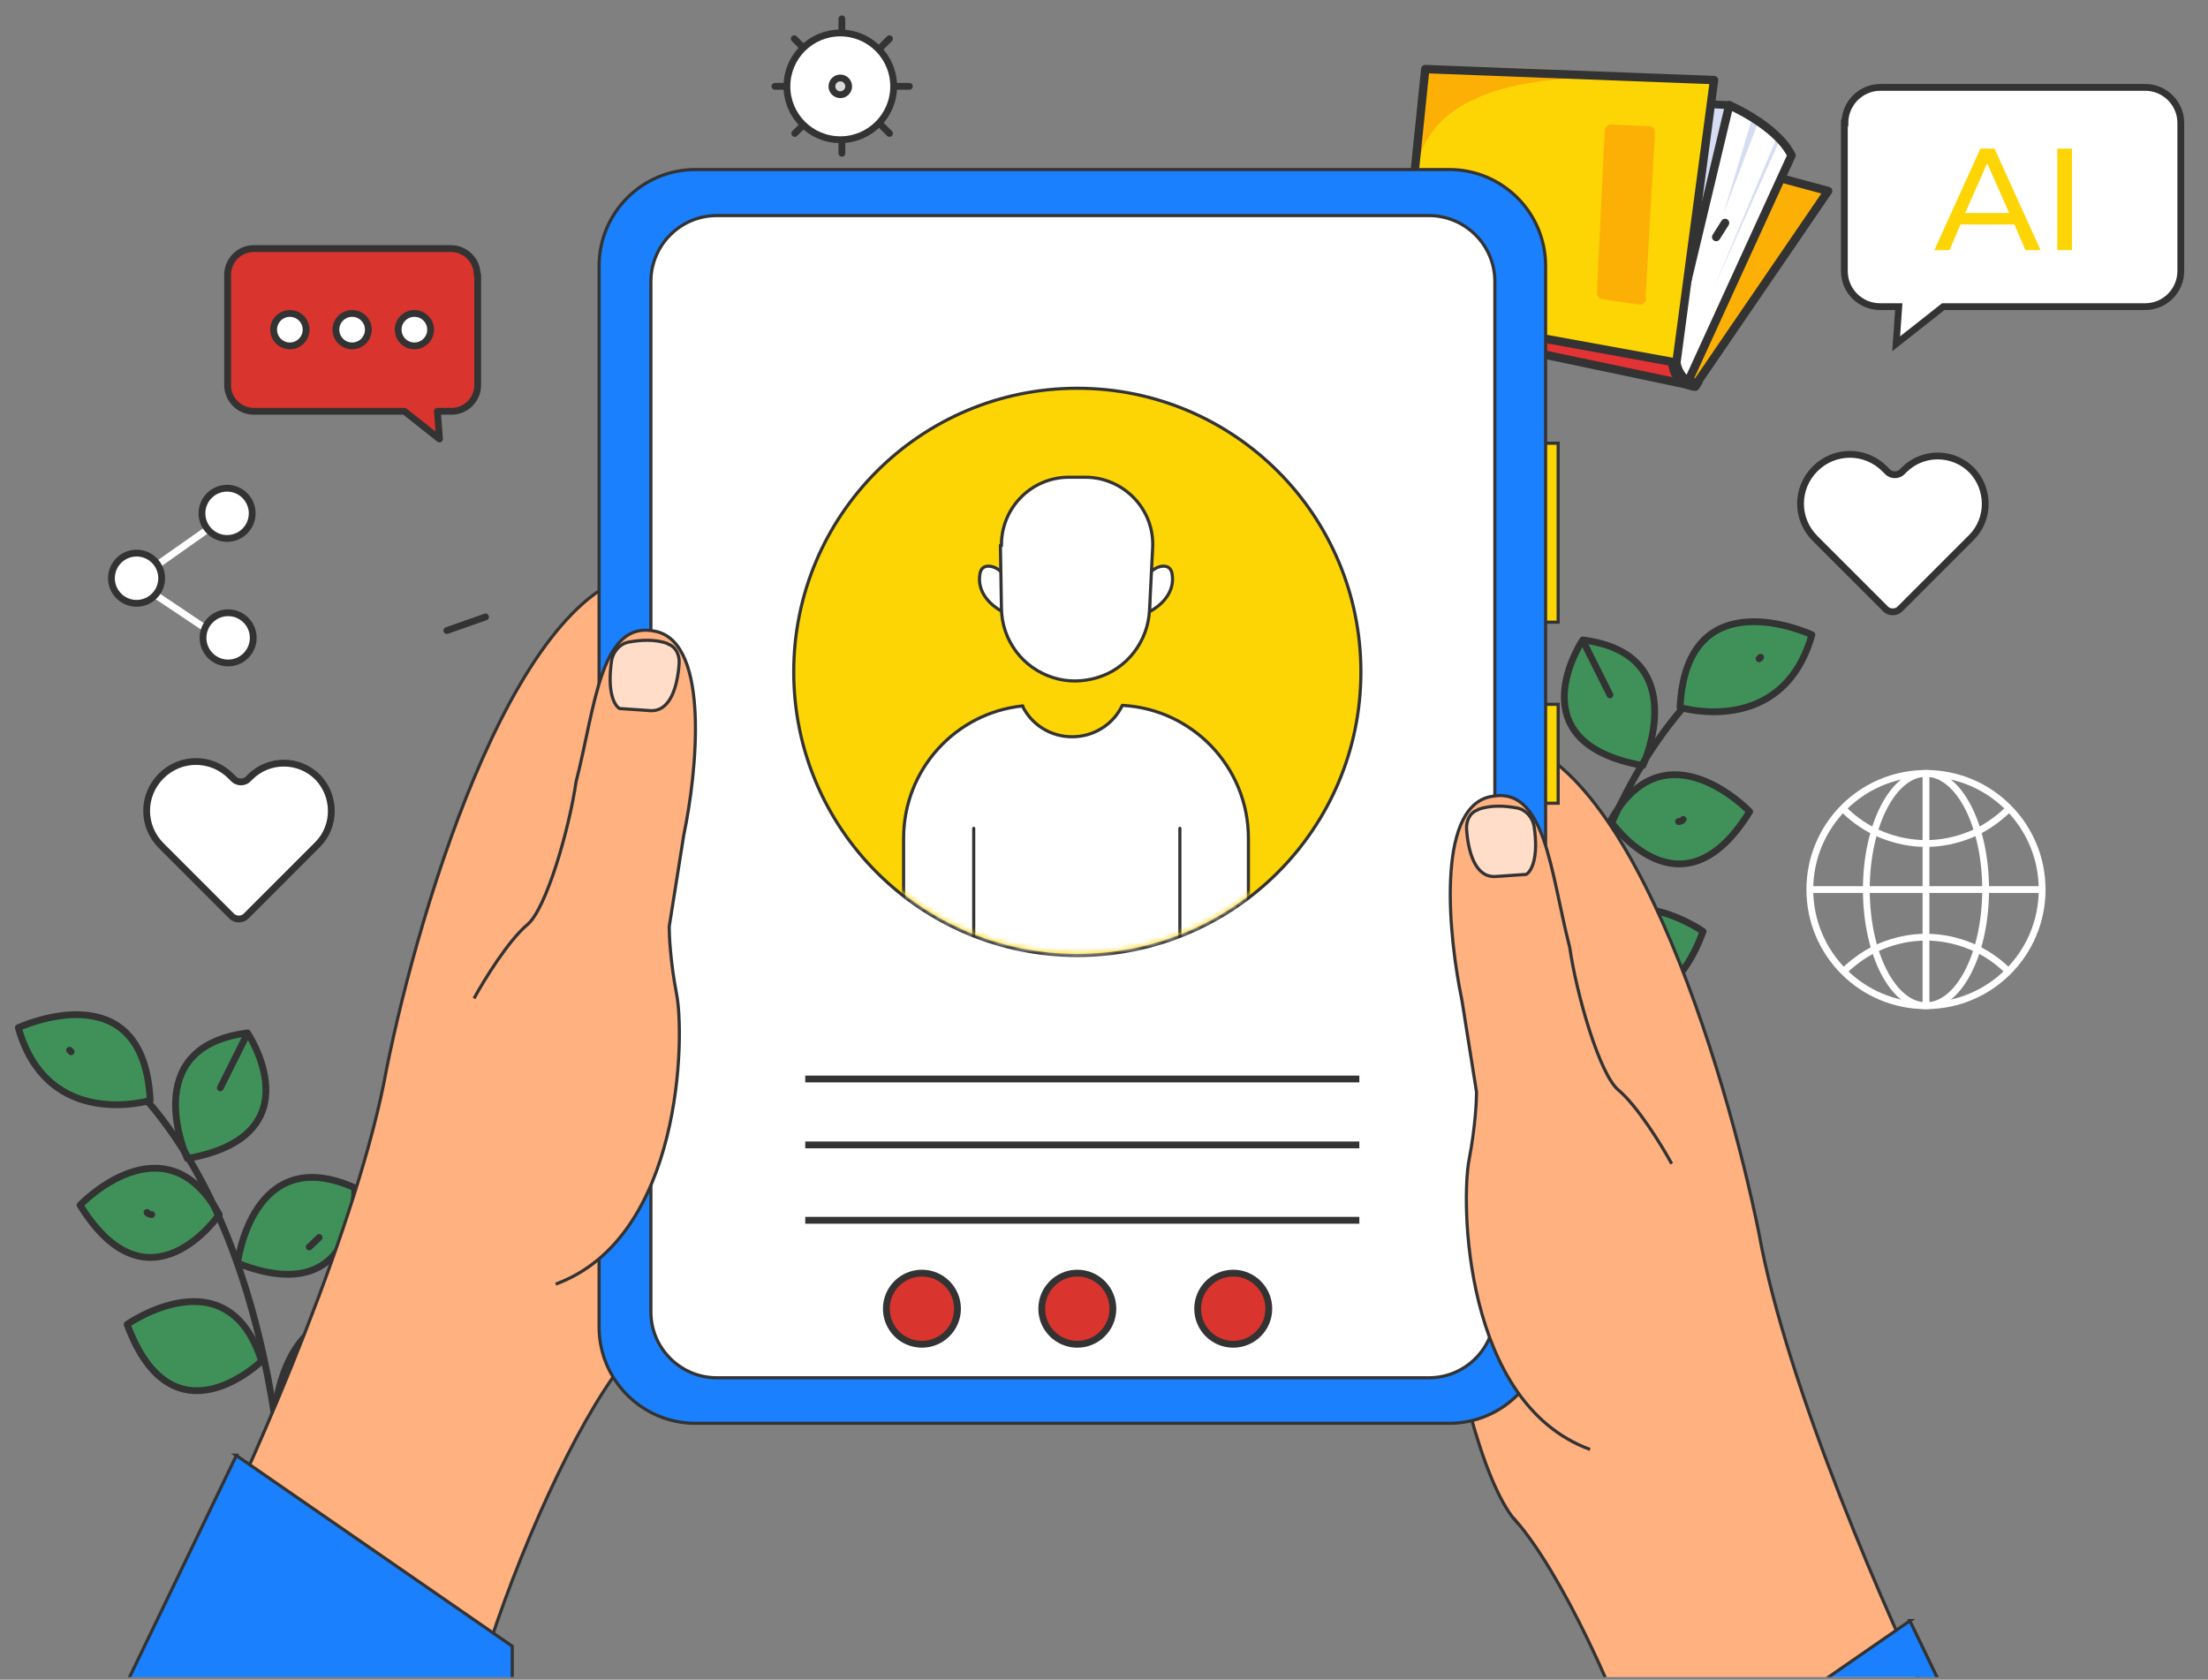 <?xml version="1.0" encoding="UTF-8"?>
<svg id="Layer_1" xmlns="http://www.w3.org/2000/svg" xmlns:xlink="http://www.w3.org/1999/xlink" version="1.1" viewBox="0 0 422 321">
  <rect x="0" y="0" width="422" height="321" fill="#808080" stroke="none"/>
  <!-- Generator: Adobe Illustrator 29.3.1, SVG Export Plug-In . SVG Version: 2.1.0 Build 151)  -->
  <defs>
    <style>
      .st0, .st1, .st2, .st3, .st4, .st5, .st6, .st7 {
        fill: none;
      }

      .st8 {
        mask: url(#mask);
      }

      .st9 {
        fill-rule: evenodd;
      }

      .st9, .st10, .st11, .st12, .st13 {
        fill: #fff;
      }

      .st14, .st15 {
        fill: #fcb006;
      }

      .st16, .st17 {
        fill: #fdd504;
      }

      .st1, .st2, .st3, .st18, .st4, .st19, .st10, .st5, .st20, .st15, .st21, .st22 {
        stroke-linejoin: round;
      }

      .st1, .st2, .st3, .st18, .st19, .st10, .st17, .st23, .st5, .st24, .st12, .st20, .st6, .st13, .st25, .st26, .st15, .st21, .st22 {
        stroke: #333;
      }

      .st1, .st2, .st3, .st18, .st20, .st15, .st21 {
        stroke-linecap: round;
      }

      .st1, .st20, .st15, .st21 {
        stroke-width: 1.6px;
      }

      .st27, .st23 {
        fill: #d9d9d9;
      }

      .st2, .st18, .st4, .st23, .st5, .st12, .st7, .st22 {
        stroke-width: 1.3px;
      }

      .st3, .st19, .st10, .st17, .st24, .st6, .st13, .st25 {
        stroke-width: .6px;
      }

      .st18 {
        fill: #409159;
      }

      .st4, .st7 {
        stroke: #fff;
      }

      .st19 {
        fill: #ffddc8;
      }

      .st28 {
        mask: url(#mask-2);
      }

      .st29 {
        mask: url(#mask-1);
      }

      .st30, .st25 {
        fill: #ffb180;
      }

      .st24 {
        fill: #1a80fd;
      }

      .st20 {
        fill: #485065;
      }

      .st31, .st26 {
        fill: #d6dcf2;
      }

      .st26 {
        stroke-width: 1.5px;
      }

      .st21 {
        fill: #e43334;
      }

      .st32 {
        clip-path: url(#clippath);
      }

      .st22 {
        fill: #d9342d;
      }
    </style>
    <clipPath id="clippath">
      <rect class="st0" x="0" y=".4" width="422" height="320.1"/>
    </clipPath>
    <mask id="mask" x="316.9" y="17.2" width="29.3" height="56" maskUnits="userSpaceOnUse">
      <g id="mask0_3_6971">
        <path class="st9" d="M342.4,29.7l-19.9,43.5-2.6-3.3-3-16.5,3.3,9.8,10.3-43.1s9.1,3.9,11.9,9.6Z"/>
      </g>
    </mask>
    <mask id="mask-1" x="260.8" y="4.2" width="66.8" height="65.2" maskUnits="userSpaceOnUse">
      <g id="mask1_3_6971">
        <path class="st9" d="M327.6,15.3l-7.2,54-52.8-9.6,4.8-46.5,55.2,2.1h0Z"/>
      </g>
    </mask>
    <mask id="mask-2" x="152.1" y="74.6" width="107.7" height="109.1" maskUnits="userSpaceOnUse">
      <g id="mask2_3_6971">
        <circle class="st27" cx="205.9" cy="128.4" r="53.8"/>
      </g>
    </mask>
  </defs>
  <g class="st32">
    <g>
      <path class="st15" d="M349.4,36.5l-25.5,37.3-7.7-5.2,17.2-36.4,16,4.3h0Z"/>
      <path class="st26" d="M332.1,24l-1.7-3.9-21.4-1.1,14.1,39.4,8.9-34.4h0Z"/>
      <path class="st11" d="M342.4,29.7l-19.9,43.5-2.6-3.3-3-16.5,3.3,9.8,10.3-43.1s9.1,3.9,11.9,9.6Z"/>
      <g class="st8">
        <path class="st31" d="M342,22.6l-14.4,32.3,14.5-34.6-5.1.5-7.6,20,6.3-20.9,10.4-2.7"/>
      </g>
      <path class="st1" d="M342.4,29.7l-19.9,43.5-2.6-3.3-3-16.5,3.3,9.8,10.3-43.1s9.1,3.9,11.9,9.6Z"/>
      <path class="st21" d="M269.4,58l-1.9,1.7s-.6,1.9,1.7,2.6l54.7,11.5-1.6-.9-2-2.3-.8-2.6-3.8-4.6-46.3-5.4Z"/>
      <path class="st20" d="M318.6,65.1l1.8,4.3s.8,4.3,4.2,3.6l-.6.9s-4-.2-4.4-4.6l-.9-4.1Z"/>
      <path class="st16" d="M327.6,15.3l-7.2,54-52.8-9.6,4.8-46.5,55.2,2.1h0Z"/>
      <g class="st29">
        <g>
          <path class="st14" d="M314.5,57l1.8-31.6c0-.3,0-.7-.3-.9-.2-.3-.5-.4-.9-.4l-7.1-.3c-.7,0-1.3.5-1.3,1.2l-1.5,30.9c0,.7.4,1.2,1.1,1.3l6.9,1c.4,0,.7,0,1-.3.3-.2.4-.6.5-.9Z"/>
          <path class="st14" d="M309.5,14.6c8.4,1.8-35.7-5.4-38.8,18.3-1,8.1-9.9-28.7-9.9-28.7l40.6,2.2"/>
        </g>
      </g>
      <path class="st1" d="M327.6,15.3l-7.2,54-52.8-9.6,4.8-46.5,55.2,2.1h0Z"/>
      <path class="st1" d="M328,45.3l1.7-2.7"/>
      <path class="st2" d="M92.8,117.9l-7.4,2.6"/>
      <path class="st18" d="M47.3,197.4c-21.3,2.7-11.5,24-11.5,24,24.7-4.4,11.5-24,11.5-24Z"/>
      <path class="st18" d="M41.9,232.1c-10.4-18.8-26.6-1.8-26.6-1.8,13.2,21.4,26.6,1.8,26.6,1.8Z"/>
      <path class="st18" d="M67.8,227c-19.6-8.8-22.4,14.4-22.4,14.4,23.4,9.2,22.4-14.4,22.4-14.4Z"/>
      <path class="st18" d="M75.2,253.6c-19.6-8.8-22.4,14.4-22.4,14.4,23.4,9.2,22.4-14.4,22.4-14.4Z"/>
      <path class="st18" d="M50,260.1c-6.5-20.5-25.7-7-25.7-7,8.7,23.6,25.7,7,25.7,7Z"/>
      <path class="st2" d="M20.3,202.6c36.4,30.5,34.4,97.9,34.4,97.9"/>
      <path class="st18" d="M3.5,196.4c5.6,19.8,25.2,13.9,25.2,13.9-1.2-25.1-25.2-13.9-25.2-13.9Z"/>
      <path class="st2" d="M28.1,231.7c.2.3.6.4.9.4"/>
      <path class="st2" d="M47.2,197.7l-5.1,10.2"/>
      <path class="st2" d="M13.3,200.7l.3.3"/>
      <path class="st2" d="M61,236.5l-1.9,1.8"/>
      <path class="st18" d="M302.5,122.3c21.3,2.7,11.5,24,11.5,24-24.7-4.4-11.5-24-11.5-24Z"/>
      <path class="st18" d="M307.8,156.9c10.4-18.8,26.6-1.8,26.6-1.8-13.2,21.4-26.6,1.8-26.6,1.8Z"/>
      <path class="st18" d="M282,151.9c19.6-8.8,22.4,14.4,22.4,14.4-23.4,9.2-22.4-14.4-22.4-14.4Z"/>
      <path class="st18" d="M274.6,178.5c19.6-8.8,22.4,14.4,22.4,14.4-23.4,9.2-22.4-14.4-22.4-14.4Z"/>
      <path class="st18" d="M299.8,185c6.5-20.5,25.7-7,25.7-7-8.7,23.6-25.7,7-25.7,7Z"/>
      <path class="st2" d="M329.5,127.5c-36.4,30.5-34.4,97.9-34.4,97.9"/>
      <path class="st18" d="M346.3,121.3c-5.6,19.8-25.2,13.9-25.2,13.9,1.2-25.1,25.2-13.9,25.2-13.9Z"/>
      <path class="st2" d="M321.7,156.6c-.2.3-.6.4-.9.4"/>
      <path class="st2" d="M302.6,122.6l5.1,10.2"/>
      <path class="st2" d="M336.5,125.6l-.3.3"/>
      <path class="st2" d="M288.8,161.4l1.9,1.8"/>
      <rect class="st17" x="294" y="84.7" width="3.8" height="34.2"/>
      <path class="st25" d="M289.7,290.7c-6.8-7.8-12.2-32.9-12.9-42.3l8.1-107.5c25.8-.1,44.9,63.2,51.3,94.9,5.3,29.4,24.9,74.1,34.1,92.7l-53.7,17.5c-7.4-22.5-18.4-45.6-26.9-55.4Z"/>
      <rect class="st17" x="294" y="134.6" width="3.8" height="18.9"/>
      <path class="st24" d="M365,309.7l32,66.4-84.7-3.2v-26.7l52.8-36.5Z"/>
      <path class="st25" d="M120.4,259.1c6.8-7.8,12.2-32.9,12.9-42.3l-8.1-107.5c-25.8-.1-44.9,63.2-51.3,94.9-5.3,29.4-24.9,74.1-34.1,92.7l53.7,17.5c7.4-22.5,18.4-45.6,26.9-55.4Z"/>
      <path class="st24" d="M114.5,50.8c0-10.1,8.2-18.4,18.4-18.4h144.1c10.1,0,18.4,8.2,18.4,18.4v202.8c0,10.1-8.2,18.4-18.4,18.4h-144.1c-10.1,0-18.4-8.2-18.4-18.4V50.8Z"/>
      <path class="st13" d="M124.4,53.8c0-6.9,5.6-12.6,12.6-12.6h136.1c6.9,0,12.6,5.6,12.6,12.6v196.9c0,6.9-5.6,12.6-12.6,12.6h-136.1c-6.9,0-12.6-5.6-12.6-12.6V53.8Z"/>
      <path class="st24" d="M45.2,278.1l-32,66.4,84.7-3.2v-26.7l-52.8-36.5Z"/>
      <path class="st30" d="M309.4,208.4c3.6,3,8.3,10.6,10.2,14.1l-15.5,54.7c-24.3-9-24.6-47.6-23.1-55.5,1.3-6.3,1.5-11.2,1.4-12.8l-2.8-17.6c-2.5-11.9-5-36.3,5.2-38.8,10.8-2.6,11.6,14.3,15.4,28.7,1.3,9,5.7,24.4,9.3,27.3Z"/>
      <path class="st6" d="M319.5,222.4c-1.9-3.5-6.6-11.1-10.2-14.1-3.6-3-8-18.3-9.3-27.3-3.7-14.3-4.6-31.3-15.4-28.7-10.2,2.5-7.7,26.9-5.2,38.8l2.8,17.6c0,1.6-.2,6.5-1.4,12.8-1.6,7.9-1.2,46.6,23.1,55.5"/>
      <path class="st19" d="M282.5,154.7c2.4-.9,5.2-.7,7.4-.3,1.7.3,3,1.8,3.3,3.5.9,6-.5,8.6-1.5,9.2l-5.8.4c-4,.3-5.3-4.8-5.6-9-.1-1.6.6-3.2,2.1-3.7Z"/>
      <path class="st30" d="M100.8,176.7c-3.6,3-8.3,10.6-10.2,14.1l15.5,54.7c24.3-9,24.6-47.6,23.1-55.5-1.3-6.3-1.5-11.2-1.4-12.8l2.8-17.6c2.5-11.9,5-36.3-5.2-38.8-10.8-2.6-11.6,14.3-15.4,28.7-1.3,9-5.7,24.4-9.3,27.3Z"/>
      <path class="st6" d="M90.6,190.8c1.9-3.5,6.6-11.1,10.2-14.1,3.6-3,8-18.3,9.3-27.3,3.7-14.3,4.6-31.3,15.4-28.7,10.2,2.5,7.7,26.9,5.2,38.8l-2.8,17.6c0,1.6.2,6.5,1.4,12.8,1.6,7.9,1.2,46.6-23.1,55.5"/>
      <path class="st19" d="M127.6,123c-2.4-.9-5.2-.7-7.4-.3-1.7.3-3,1.8-3.3,3.5-.9,6,.5,8.6,1.5,9.2l5.8.4c4,.3,5.3-4.8,5.6-9,.1-1.6-.6-3.2-2.1-3.7Z"/>
      <circle class="st17" cx="205.9" cy="128.4" r="54.2"/>
      <g class="st28">
        <g>
          <path class="st10" d="M195.5,134.9c-12.8,1.3-22.8,12.1-22.8,25.3v23.2h65.9v-23.2c0-13.6-10.7-24.7-24.1-25.4-1.7,3.6-5.4,6-9.6,6s-7.8-2.4-9.5-5.9Z"/>
          <path class="st3" d="M186.1,158.3v24.7"/>
          <path class="st3" d="M225.5,158.3v24.7"/>
          <path class="st10" d="M187.3,109.6c.4-2.3,3.3-1.4,4.3,0v7.3c-1.9-1-5-3.5-4.3-7.3Z"/>
          <path class="st10" d="M224,109.6c-.4-2.3-3.3-1.4-4.3,0v7.3c1.9-1,5-3.5,4.3-7.3Z"/>
          <path class="st10" d="M191.4,104.3c-.1-7.2,5.7-13.1,12.9-13.1h3.1c7.4,0,13.3,6.2,12.9,13.5l-.6,11.9c-.3,6-4.3,11.2-10,12.9-2.7.8-5.6.9-8.4,0-5.8-1.8-9.8-7.1-9.9-13.2l-.2-12.1Z"/>
        </g>
      </g>
      <path class="st12" d="M352.6,23.5c0-3.7,3-6.8,6.8-6.8h50.6c3.7,0,6.8,3,6.8,6.8v28.3c0,3.7-3,6.8-6.8,6.8h-38.6l-9,7.1.5-7.1h-3.6c-3.7,0-6.8-3-6.8-6.8v-28.3Z"/>
      <path class="st16" d="M387.1,47.8l-2.1-4.9h-10.3l-2.1,4.9h-2.9l8.8-19.4h2.7l8.8,19.4h-2.9ZM375.6,40.7h8.4l-4.2-9.5-4.2,9.5ZM393.2,47.8v-19.4h2.8v19.4h-2.8Z"/>
      <path class="st22" d="M91.2,52.5c0-2.8-2.3-5-5-5h-37.7c-2.8,0-5,2.3-5,5v21.1c0,2.8,2.3,5,5,5h28.8l6.7,5.3-.4-5.3h2.7c2.8,0,5-2.3,5-5v-21.1Z"/>
      <circle class="st12" cx="55.4" cy="63" r="3.1"/>
      <circle class="st12" cx="67.3" cy="63" r="3.1"/>
      <circle class="st12" cx="79.2" cy="63" r="3.1"/>
      <path class="st12" d="M346.9,89.6c-3.7,3.7-3.7,9.6,0,13.3l13.5,13.5c.7.7,2,.7,2.7,0l13.7-13.7c3.5-3.5,3.5-9.3,0-12.9-3.5-3.5-9.3-3.6-12.9,0l-.4.4c-.7.7-2,.7-2.7,0l-.6-.6c-3.7-3.7-9.6-3.7-13.3,0Z"/>
      <path class="st12" d="M30.8,148.3c-3.7,3.7-3.7,9.6,0,13.3l13.5,13.5c.7.7,2,.7,2.7,0l13.7-13.7c3.5-3.5,3.5-9.3,0-12.9-3.5-3.5-9.3-3.6-12.9,0l-.4.4c-.7.7-2,.7-2.7,0l-.6-.6c-3.7-3.7-9.6-3.7-13.3,0Z"/>
      <circle class="st7" cx="368.1" cy="170" r="22.2"/>
      <path class="st7" d="M383.8,185.6c-2.1-2.1-4.5-3.7-7.2-4.8-2.7-1.1-5.6-1.7-8.5-1.7s-5.8.6-8.5,1.7c-2.7,1.1-5.1,2.8-7.2,4.8"/>
      <path class="st7" d="M352.4,154.7c2.1,2.1,4.5,3.7,7.2,4.8,2.7,1.1,5.6,1.7,8.5,1.7s5.8-.6,8.5-1.7c2.7-1.1,5.1-2.8,7.2-4.8"/>
      <ellipse class="st7" cx="368.1" cy="170" rx="11.4" ry="22.2"/>
      <path class="st4" d="M345.9,170h44.4"/>
      <path class="st4" d="M368.1,147.8v44.4"/>
      <path class="st9" d="M25.4,110.4l17.5-12.3.7,1.1-16.7,11.8,16.7,11.2-.7,1.1-17.5-11.7c-.2-.1-.3-.3-.3-.5,0-.2.1-.4.3-.5Z"/>
      <circle class="st12" cx="43.4" cy="98.1" r="4.8"/>
      <circle class="st12" cx="43.6" cy="121.9" r="4.8"/>
      <circle class="st22" cx="205.9" cy="250.1" r="6.8"/>
      <circle class="st22" cx="235.7" cy="250.1" r="6.8"/>
      <circle class="st22" cx="176.2" cy="250.1" r="6.8"/>
      <circle class="st12" cx="26.1" cy="110.5" r="4.8"/>
      <path class="st5" d="M153.9,206.2h105.9"/>
      <path class="st5" d="M153.9,218.8h105.9"/>
      <path class="st5" d="M153.9,233.2h105.9"/>
      <path class="st2" d="M160.9,6.6v-3"/>
      <path class="st2" d="M160.9,29.3v-3"/>
      <path class="st2" d="M170.8,16.5h3"/>
      <path class="st2" d="M148.1,16.5h3"/>
      <path class="st2" d="M167.9,23.4l2.1,2.1"/>
      <path class="st2" d="M151.8,7.4l2.1,2.1"/>
      <path class="st2" d="M154,23.4l-2.1,2.1"/>
      <path class="st2" d="M170,7.4l-2.1,2.1"/>
      <circle class="st12" cx="160.6" cy="16.5" r="10.2"/>
      <circle class="st23" cx="160.6" cy="16.5" r="1.6"/>
    </g>
  </g>
</svg>